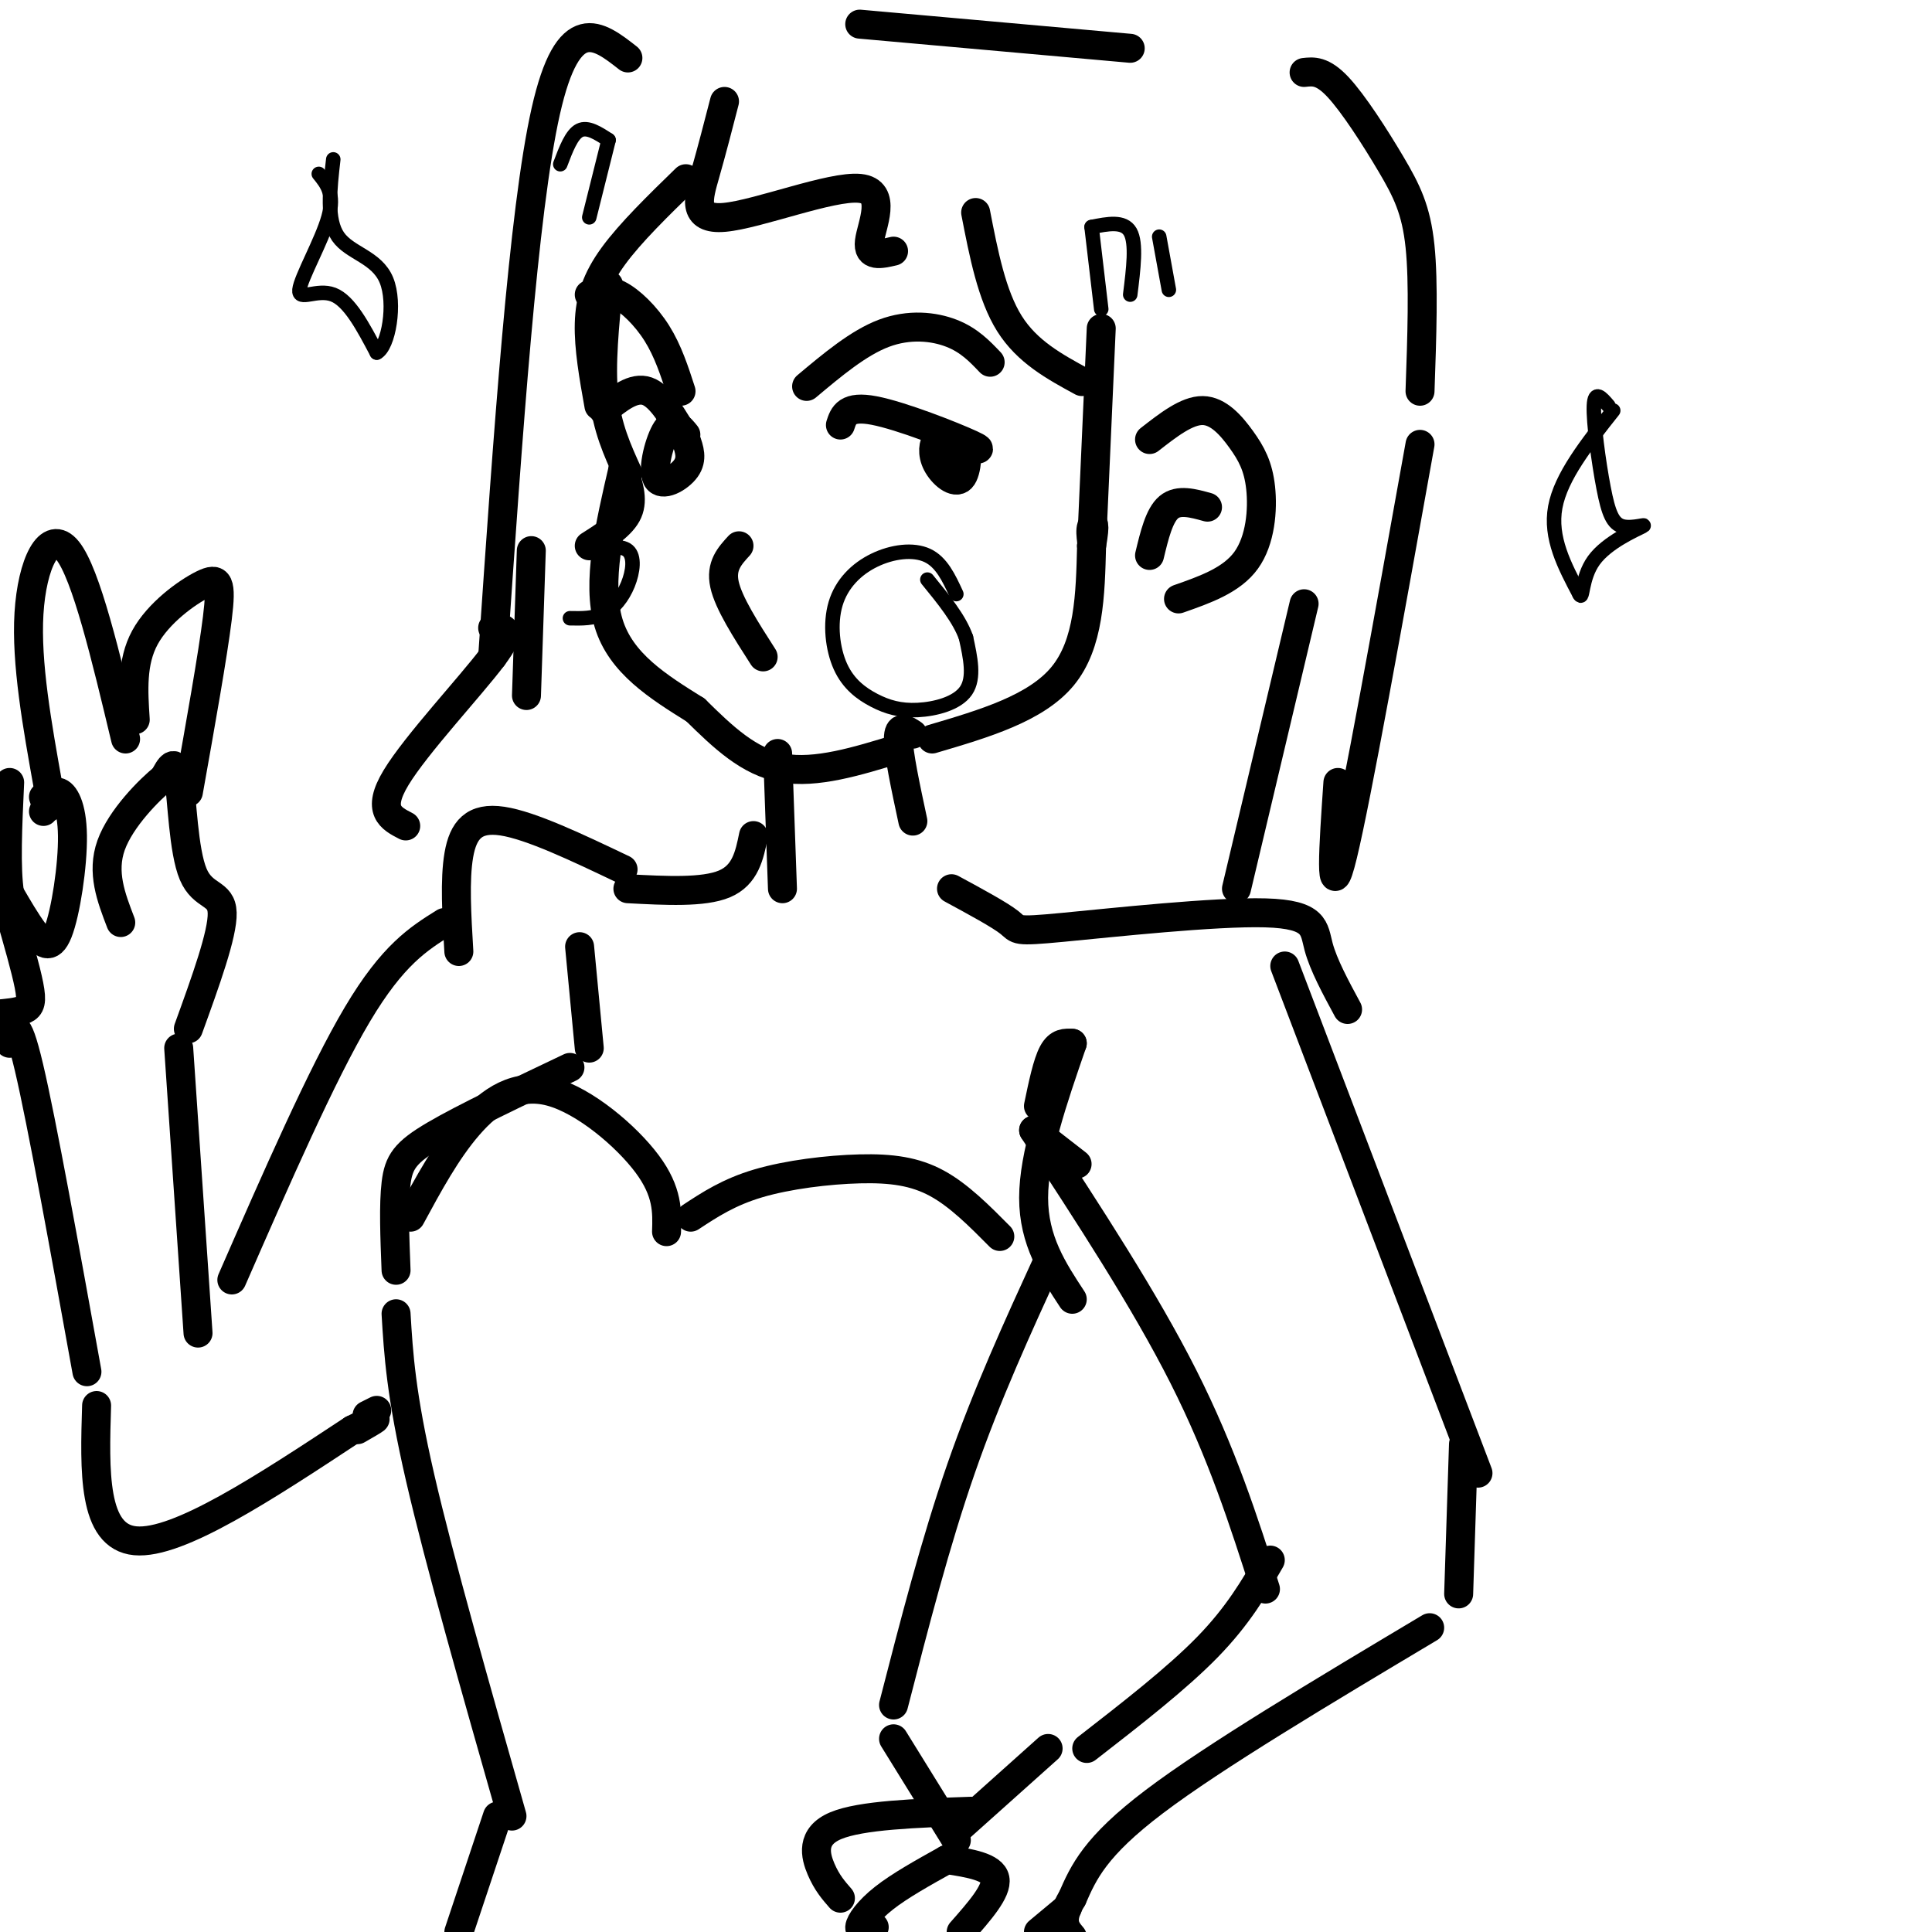 <svg viewBox='0 0 400 400' version='1.1' xmlns='http://www.w3.org/2000/svg' xmlns:xlink='http://www.w3.org/1999/xlink'><g fill='none' stroke='#000000' stroke-width='6' stroke-linecap='round' stroke-linejoin='round'><path d='M142,37c-5.733,5.578 -11.467,11.156 -15,16c-3.533,4.844 -4.867,8.956 -5,14c-0.133,5.044 0.933,11.022 2,17'/><path d='M126,59c-0.833,8.250 -1.667,16.500 -1,23c0.667,6.500 2.833,11.250 5,16'/><path d='M129,97c1.083,3.167 2.167,6.333 1,9c-1.167,2.667 -4.583,4.833 -8,7'/><path d='M129,97c-2.750,11.833 -5.500,23.667 -3,32c2.500,8.333 10.250,13.167 18,18'/><path d='M144,147c5.733,5.644 11.067,10.756 18,12c6.933,1.244 15.467,-1.378 24,-4'/><path d='M193,153c10.750,-3.167 21.500,-6.333 27,-13c5.500,-6.667 5.750,-16.833 6,-27'/><path d='M226,113c0.933,-5.222 0.267,-4.778 0,-4c-0.267,0.778 -0.133,1.889 0,3'/><path d='M238,91c3.866,-3.019 7.732,-6.038 11,-6c3.268,0.038 5.938,3.134 8,6c2.062,2.866 3.517,5.502 4,10c0.483,4.498 -0.005,10.856 -3,15c-2.995,4.144 -8.498,6.072 -14,8'/><path d='M250,105c-3.000,-0.833 -6.000,-1.667 -8,0c-2.000,1.667 -3.000,5.833 -4,10'/><path d='M153,113c-1.917,2.083 -3.833,4.167 -3,8c0.833,3.833 4.417,9.417 8,15'/><path d='M141,81c-1.356,-4.178 -2.711,-8.356 -5,-12c-2.289,-3.644 -5.511,-6.756 -8,-8c-2.489,-1.244 -4.244,-0.622 -6,0'/><path d='M167,80c5.378,-4.511 10.756,-9.022 16,-11c5.244,-1.978 10.356,-1.422 14,0c3.644,1.422 5.822,3.711 8,6'/><path d='M174,88c0.667,-2.044 1.333,-4.089 7,-3c5.667,1.089 16.333,5.311 20,7c3.667,1.689 0.333,0.844 -3,0'/><path d='M197,91c-1.128,-0.410 -2.255,-0.820 -3,0c-0.745,0.820 -1.107,2.869 0,5c1.107,2.131 3.683,4.343 5,3c1.317,-1.343 1.376,-6.241 1,-7c-0.376,-0.759 -1.188,2.620 -2,6'/><path d='M125,85c3.083,-2.500 6.167,-5.000 9,-4c2.833,1.000 5.417,5.500 8,10'/><path d='M142,90c-1.286,-1.577 -2.571,-3.155 -4,-1c-1.429,2.155 -3.000,8.042 -2,10c1.000,1.958 4.571,-0.012 6,-2c1.429,-1.988 0.714,-3.994 0,-6'/><path d='M150,21c-1.303,5.054 -2.606,10.108 -4,15c-1.394,4.892 -2.879,9.620 4,9c6.879,-0.620 22.121,-6.590 28,-6c5.879,0.590 2.394,7.740 2,11c-0.394,3.260 2.303,2.630 5,2'/><path d='M202,44c1.667,8.583 3.333,17.167 7,23c3.667,5.833 9.333,8.917 15,12'/><path d='M228,68c0.000,0.000 -2.000,45.000 -2,45'/><path d='M178,5c0.000,0.000 56.000,5.000 56,5'/><path d='M270,15c1.893,-0.214 3.786,-0.429 7,3c3.214,3.429 7.750,10.500 11,16c3.250,5.500 5.214,9.429 6,17c0.786,7.571 0.393,18.786 0,30'/><path d='M294,92c-6.583,36.667 -13.167,73.333 -16,85c-2.833,11.667 -1.917,-1.667 -1,-15'/><path d='M270,125c0.000,0.000 -14.000,59.000 -14,59'/><path d='M130,12c-6.167,-4.833 -12.333,-9.667 -17,11c-4.667,20.667 -7.833,66.833 -11,113'/><path d='M110,114c0.000,0.000 -1.000,30.000 -1,30'/><path d='M161,156c0.000,0.000 1.000,28.000 1,28'/><path d='M189,152c-1.500,-1.000 -3.000,-2.000 -3,1c0.000,3.000 1.500,10.000 3,17'/><path d='M197,184c5.021,2.719 10.041,5.439 12,7c1.959,1.561 0.855,1.965 11,1c10.145,-0.965 31.539,-3.298 42,-3c10.461,0.298 9.989,3.228 11,7c1.011,3.772 3.506,8.386 6,13'/><path d='M156,173c-0.833,4.083 -1.667,8.167 -6,10c-4.333,1.833 -12.167,1.417 -20,1'/><path d='M129,180c-9.556,-4.556 -19.111,-9.111 -25,-10c-5.889,-0.889 -8.111,1.889 -9,7c-0.889,5.111 -0.444,12.556 0,20'/><path d='M120,196c0.000,0.000 2.000,21.000 2,21'/><path d='M118,221c-10.933,5.200 -21.867,10.400 -28,14c-6.133,3.600 -7.467,5.600 -8,10c-0.533,4.400 -0.267,11.200 0,18'/><path d='M85,252c3.720,-6.875 7.440,-13.750 12,-19c4.560,-5.250 9.958,-8.875 17,-7c7.042,1.875 15.726,9.250 20,15c4.274,5.750 4.137,9.875 4,14'/><path d='M143,252c3.940,-2.595 7.881,-5.190 14,-7c6.119,-1.810 14.417,-2.833 21,-3c6.583,-0.167 11.452,0.524 16,3c4.548,2.476 8.774,6.738 13,11'/><path d='M222,216c-1.417,-0.083 -2.833,-0.167 -4,2c-1.167,2.167 -2.083,6.583 -3,11'/><path d='M222,216c-4.000,11.583 -8.000,23.167 -8,32c0.000,8.833 4.000,14.917 8,21'/><path d='M266,200c0.000,0.000 40.000,105.000 40,105'/><path d='M214,234c0.000,0.000 9.000,7.000 9,7'/><path d='M214,234c11.500,17.583 23.000,35.167 31,51c8.000,15.833 12.500,29.917 17,44'/><path d='M263,323c-3.333,5.750 -6.667,11.500 -13,18c-6.333,6.500 -15.667,13.750 -25,21'/><path d='M217,261c-6.333,13.833 -12.667,27.667 -18,43c-5.333,15.333 -9.667,32.167 -14,49'/><path d='M185,360c0.000,0.000 13.000,21.000 13,21'/><path d='M82,272c0.500,8.333 1.000,16.667 5,34c4.000,17.333 11.500,43.667 19,70'/><path d='M103,376c0.000,0.000 -8.000,24.000 -8,24'/><path d='M217,362c0.000,0.000 -19.000,17.000 -19,17'/><path d='M201,375c-11.400,0.400 -22.800,0.800 -28,3c-5.200,2.200 -4.200,6.200 -3,9c1.200,2.800 2.600,4.400 4,6'/><path d='M196,385c-4.867,2.711 -9.733,5.422 -13,8c-3.267,2.578 -4.933,5.022 -5,6c-0.067,0.978 1.467,0.489 3,0'/><path d='M196,385c4.750,0.750 9.500,1.500 10,4c0.500,2.500 -3.250,6.750 -7,11'/><path d='M221,395c0.000,0.000 -6.000,5.000 -6,5'/><path d='M303,299c0.000,0.000 -1.000,31.000 -1,31'/><path d='M296,337c-22.333,13.333 -44.667,26.667 -57,36c-12.333,9.333 -14.667,14.667 -17,20'/><path d='M222,393c-2.833,4.667 -1.417,6.333 0,8'/><path d='M92,191c-5.333,3.333 -10.667,6.667 -18,19c-7.333,12.333 -16.667,33.667 -26,55'/><path d='M41,276c0.000,0.000 -4.000,-59.000 -4,-59'/><path d='M39,213c3.565,-9.833 7.131,-19.667 7,-24c-0.131,-4.333 -3.958,-3.167 -6,-8c-2.042,-4.833 -2.298,-15.667 -3,-20c-0.702,-4.333 -1.851,-2.167 -3,0'/><path d='M34,161c-3.000,2.400 -9.000,8.400 -11,14c-2.000,5.600 0.000,10.800 2,16'/><path d='M39,164c2.530,-14.196 5.060,-28.393 6,-36c0.940,-7.607 0.292,-8.625 -3,-7c-3.292,1.625 -9.226,5.893 -12,11c-2.774,5.107 -2.387,11.054 -2,17'/><path d='M26,153c-4.089,-17.111 -8.178,-34.222 -12,-39c-3.822,-4.778 -7.378,2.778 -8,13c-0.622,10.222 1.689,23.111 4,36'/><path d='M10,163c0.500,6.333 -0.250,4.167 -1,2'/><path d='M9,168c0.869,-2.116 1.738,-4.233 3,-4c1.262,0.233 2.915,2.815 3,9c0.085,6.185 -1.400,15.973 -3,20c-1.600,4.027 -3.314,2.293 -5,0c-1.686,-2.293 -3.343,-5.147 -5,-8'/><path d='M2,185c-0.833,-5.167 -0.417,-14.083 0,-23'/><path d='M0,184c0.000,0.000 -2.000,-3.000 -2,-3'/><path d='M-1,210c2.333,-0.200 4.667,-0.400 6,-1c1.333,-0.600 1.667,-1.600 1,-5c-0.667,-3.400 -2.333,-9.200 -4,-15'/><path d='M2,216c0.667,-3.167 1.333,-6.333 4,5c2.667,11.333 7.333,37.167 12,63'/><path d='M20,291c-0.417,13.583 -0.833,27.167 8,28c8.833,0.833 26.917,-11.083 45,-23'/><path d='M73,296c7.667,-3.833 4.333,-1.917 1,0'/><path d='M76,293c0.000,0.000 2.000,-1.000 2,-1'/><path d='M102,130c2.267,-0.022 4.533,-0.044 0,6c-4.533,6.044 -15.867,18.156 -20,25c-4.133,6.844 -1.067,8.422 2,10'/></g>
<g fill='none' stroke='#000000' stroke-width='3' stroke-linecap='round' stroke-linejoin='round'><path d='M198,123c-1.530,-3.313 -3.059,-6.626 -6,-8c-2.941,-1.374 -7.293,-0.807 -11,1c-3.707,1.807 -6.767,4.856 -8,9c-1.233,4.144 -0.637,9.384 1,13c1.637,3.616 4.315,5.608 7,7c2.685,1.392 5.377,2.182 9,2c3.623,-0.182 8.178,-1.338 10,-4c1.822,-2.662 0.911,-6.831 0,-11'/><path d='M200,132c-1.333,-3.833 -4.667,-7.917 -8,-12'/><path d='M122,114c3.274,-0.619 6.548,-1.238 8,0c1.452,1.238 1.083,4.333 0,7c-1.083,2.667 -2.881,4.905 -5,6c-2.119,1.095 -4.560,1.048 -7,1'/><path d='M226,47c0.000,0.000 2.000,17.000 2,17'/><path d='M226,47c3.333,-0.667 6.667,-1.333 8,1c1.333,2.333 0.667,7.667 0,13'/><path d='M240,49c0.000,0.000 2.000,11.000 2,11'/><path d='M126,29c0.000,0.000 -4.000,16.000 -4,16'/><path d='M126,29c-2.167,-1.417 -4.333,-2.833 -6,-2c-1.667,0.833 -2.833,3.917 -4,7'/><path d='M66,36c1.679,2.065 3.357,4.131 2,9c-1.357,4.869 -5.750,12.542 -6,15c-0.250,2.458 3.643,-0.298 7,1c3.357,1.298 6.179,6.649 9,12'/><path d='M78,73c2.429,-1.190 4.000,-10.167 2,-15c-2.000,-4.833 -7.571,-5.524 -10,-9c-2.429,-3.476 -1.714,-9.738 -1,-16'/><path d='M334,85c-5.417,6.833 -10.833,13.667 -12,20c-1.167,6.333 1.917,12.167 5,18'/><path d='M327,123c0.795,1.639 0.284,-3.262 3,-7c2.716,-3.738 8.659,-6.311 10,-7c1.341,-0.689 -1.919,0.506 -4,0c-2.081,-0.506 -2.983,-2.713 -4,-8c-1.017,-5.287 -2.148,-13.653 -2,-17c0.148,-3.347 1.574,-1.673 3,0'/></g>
</svg>
